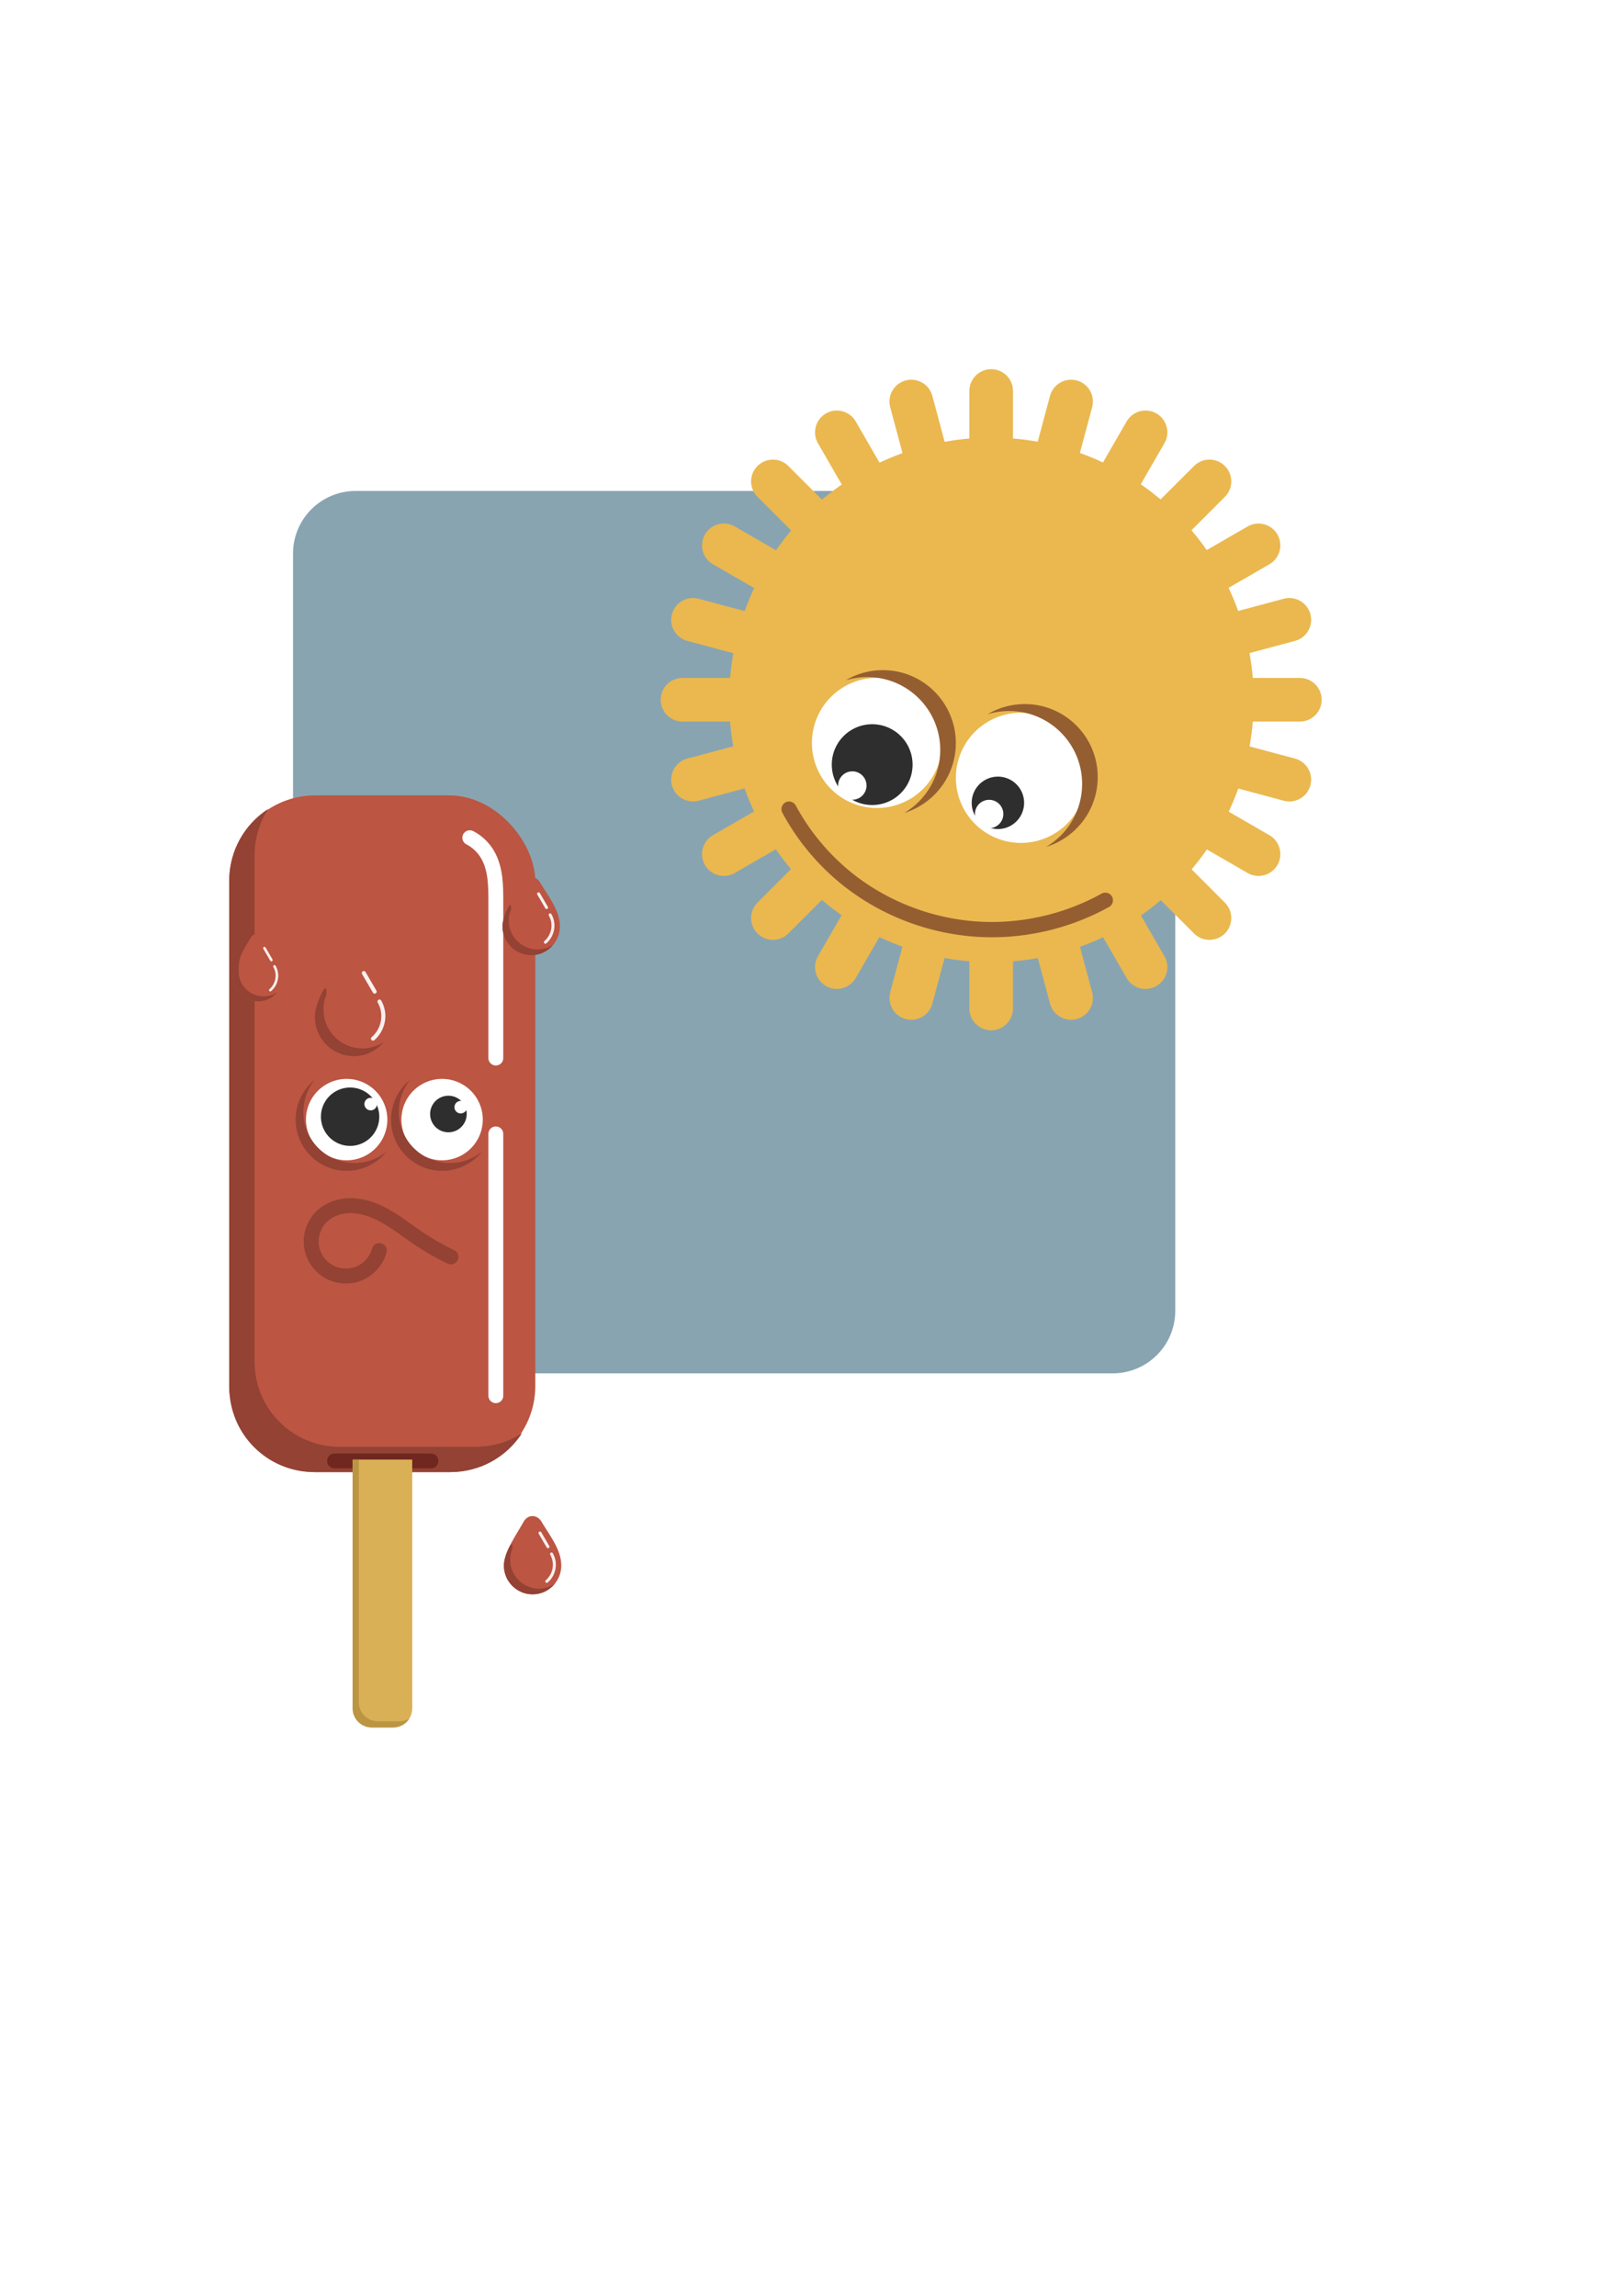<?xml version="1.0" encoding="UTF-8" standalone="no"?>
<!-- Created with Inkscape (http://www.inkscape.org/) -->
<svg
    xmlns:inkscape="http://www.inkscape.org/namespaces/inkscape"
    xmlns:rdf="http://www.w3.org/1999/02/22-rdf-syntax-ns#"
    xmlns="http://www.w3.org/2000/svg"
    xmlns:sodipodi="http://sodipodi.sourceforge.net/DTD/sodipodi-0.dtd"
    xmlns:cc="http://creativecommons.org/ns#"
    xmlns:xlink="http://www.w3.org/1999/xlink"
    xmlns:dc="http://purl.org/dc/elements/1.1/"
    xmlns:svg="http://www.w3.org/2000/svg"
    xmlns:ns1="http://sozi.baierouge.fr"
    id="svg2"
    sodipodi:docname="Popsicle and sun.svg"
    viewBox="0 0 744.09 1052.4"
    version="1.1"
    inkscape:version="0.48.1 "
  >
  <sodipodi:namedview
      id="base"
      bordercolor="#666666"
      inkscape:pageshadow="2"
      inkscape:window-y="-8"
      pagecolor="#ffffff"
      inkscape:window-height="988"
      inkscape:window-maximized="0"
      inkscape:zoom="0.7071068"
      inkscape:window-x="-8"
      showgrid="false"
      borderopacity="1.0"
      inkscape:current-layer="layer1"
      inkscape:cx="504.77874"
      inkscape:cy="509.00918"
      inkscape:window-width="1680"
      inkscape:pageopacity="0.0"
      inkscape:document-units="px"
  />
  <g
      id="layer1"
      inkscape:label="Layer 1"
      inkscape:groupmode="layer"
    >
    <rect
        id="rect5038"
        style="color:#000000;filter:url(#filter16879);fill:#88a4b1"
        rx="28.673"
        ry="28.673"
        height="404.47"
        width="404.47"
        y="225.05"
        x="134.35"
    />
    <rect
        id="rect4155"
        style="color:#000000;filter:url(#filter16879);fill:#bc5542"
        rx="39.5"
        ry="39.5"
        height="310.19"
        width="140.36"
        y="364.59"
        x="105.06"
    />
    <path
        id="path4123"
        style="color:#000000;filter:url(#filter16879);fill:#934234"
        inkscape:connector-curvature="0"
        d="m122.94 370.81c-10.749 6.931-17.839 19.003-17.839 32.797v232.16c0 21.617 17.411 39.028 39.028 39.028h62.415c13.793 0 25.859-7.092 32.797-17.839-6.096 3.935-13.365 6.231-21.189 6.231h-62.415c-21.617 0-39.028-17.411-39.028-39.028v-232.16c0-7.826 2.293-15.095 6.231-21.189z"
    />
    <path
        id="path4125"
        style="color:#000000;filter:url(#filter16879);stroke:#6f271f;stroke-linecap:round;stroke-width:6.828;fill:#ffffff"
        d="m153.39 669.68h44.179"
        inkscape:path-effect="#path-effect4151"
        inkscape:connector-curvature="0"
        inkscape:original-d="m 153.39151,669.67943 44.17927,0"
    />
    <path
        id="path4127"
        sodipodi:nodetypes="csssscc"
        style="color:#000000;fill:#dab056"
        inkscape:connector-curvature="0"
        d="m161.68 669.04v114.03c0 4.864 3.928 8.77 8.791 8.77h9.752c4.864 0 8.77-3.906 8.77-8.77v-114.03z"
    />
    <path
        id="path4129"
        style="stroke:#ffffff;stroke-linecap:round;stroke-width:6.828;fill:none"
        d="m227.32 519.76v120.01m0-154.78v-71.232c0-3.806 0.01-7.624-0.467-11.399-0.477-3.776-1.47-7.54-3.422-10.806-1.912-3.199-4.731-5.848-8.042-7.558"
        sodipodi:nodetypes="ccccsc"
        inkscape:path-effect="#path-effect4153"
        inkscape:connector-curvature="0"
        inkscape:original-d="m 227.32493,519.7596 0,120.01177 m 0,-154.77578 0,-71.23231 c 0,0 -0.42364,-16.20351 -3.88909,-22.20584 -1.81302,-3.14024 -5.14823,-5.73926 -8.04188,-7.55815"
    />
    <path
        id="path4149"
        style="color:#000000;fill:#bc9542"
        inkscape:connector-curvature="0"
        d="m161.68 669.03v114.03c0 4.864 3.949 8.781 8.812 8.781h9.75c3.146 0 5.891-1.654 7.438-4.125-1.338 0.825-2.929 1.281-4.625 1.281h-9.75c-4.864 0-8.781-3.886-8.781-8.75v-111.22h-2.844z"
    />
    <g
        id="g4381"
        transform="translate(42.887 13)"
      >
      <path
          id="path4139"
          style="color:#000000;filter:url(#filter16879);fill:#bc5542"
          inkscape:connector-curvature="0"
          d="m188.12 704.65c0 0.84 0.08 1.678 0.241 2.506 0.161 0.828 0.401 1.643 0.723 2.434 0.322 0.791 0.728 1.553 1.211 2.283 0.483 0.73 1.043 1.429 1.687 2.072 0.644 0.644 1.343 1.204 2.072 1.687 0.73 0.483 1.492 0.889 2.283 1.211 0.791 0.322 1.606 0.562 2.434 0.723 0.828 0.161 1.666 0.241 2.506 0.241 0.84 0 1.69-0.08 2.518-0.241 0.828-0.161 1.637-0.407 2.428-0.729 0.791-0.322 1.56-0.722 2.289-1.205 0.73-0.483 1.417-1.043 2.06-1.687 0.644-0.644 1.21-1.337 1.693-2.066 0.483-0.73 0.883-1.498 1.205-2.289 0.322-0.791 0.568-1.6 0.729-2.428 0.161-0.828 0.241-1.678 0.241-2.518 0.078-7.371-5.727-14.371-9.006-20.051-2.021-3.501-6.332-3.582-8.307 0.009-3.124 5.679-8.981 13.701-9.006 20.048z"
      />
      <path
          id="path4141"
          style="opacity:.95;filter:url(#filter16879);stroke:#ffffff;stroke-linecap:round;stroke-width:1.363;fill:none"
          inkscape:connector-curvature="0"
          d="m204.67 689.69 3.673 6.293m1.625 3.341c0.683 1.195 1.115 2.532 1.261 3.9 0.342 3.214-0.991 6.561-3.449 8.659"
      />
      <path
          id="path4349"
          d="m190.19 696.97c-1.213 2.656-2.055 5.29-2.064 7.683 0 0.84 0.089 1.672 0.25 2.5 0.161 0.828 0.397 1.646 0.719 2.438 0.322 0.791 0.736 1.552 1.219 2.281 0.483 0.73 1.044 1.419 1.688 2.062 0.644 0.644 1.333 1.205 2.062 1.688 0.73 0.483 1.49 0.897 2.281 1.219 0.791 0.322 1.61 0.558 2.438 0.719 0.828 0.161 1.66 0.25 2.5 0.25 0.84 0 1.703-0.089 2.531-0.25 0.828-0.161 1.647-0.397 2.438-0.719 0.791-0.322 1.552-0.736 2.281-1.219 0.73-0.483 1.419-1.044 2.062-1.688 0.29-0.29 0.554-0.597 0.812-0.906-0.73 0.483-1.49 0.897-2.281 1.219-0.791 0.322-1.61 0.558-2.438 0.719-0.828 0.161-1.66 0.25-2.5 0.25-0.84 0-1.703-0.089-2.531-0.25-0.828-0.161-1.615-0.397-2.406-0.719-0.791-0.322-1.583-0.736-2.312-1.219-0.73-0.483-1.419-1.044-2.062-1.688-0.644-0.644-1.205-1.333-1.688-2.062-0.483-0.73-0.897-1.49-1.219-2.281-0.322-0.791-0.558-1.61-0.719-2.438-0.161-0.828-0.219-1.66-0.219-2.5 0.006-1.394 0.057-2.964 0.768-4.383 0.447-0.893 0.576-5.409-1.609-0.706z"
          sodipodi:nodetypes="cccccscscccccsccsccscsccccsc"
          style="color:#000000;filter:url(#filter16879);fill:#934234"
          inkscape:connector-curvature="0"
      />
    </g
    >
    <g
        id="g4374"
        transform="matrix(1.355 0 0 1.355 -160.67 -185.76)"
      >
      <path
          id="path4145"
          style="color:#000000;filter:url(#filter16879);fill:#bc5542"
          inkscape:connector-curvature="0"
          d="m225.12 481.22c0 0.84 0.08 1.678 0.241 2.506 0.161 0.828 0.401 1.643 0.723 2.434 0.322 0.791 0.728 1.553 1.211 2.283 0.483 0.73 1.043 1.429 1.687 2.072 0.644 0.644 1.343 1.204 2.072 1.687 0.73 0.483 1.492 0.889 2.283 1.211 0.791 0.322 1.606 0.562 2.434 0.723 0.828 0.161 1.666 0.241 2.506 0.241 0.84 0 1.69-0.08 2.518-0.241 0.828-0.161 1.637-0.407 2.428-0.729 0.791-0.322 1.56-0.722 2.289-1.205 0.73-0.483 1.417-1.043 2.06-1.687 0.644-0.644 1.21-1.337 1.693-2.066 0.483-0.73 0.883-1.498 1.205-2.289 0.322-0.791 0.568-1.6 0.729-2.428 0.161-0.828 0.241-1.678 0.241-2.518 0.078-7.371-5.727-14.371-9.006-20.051-2.021-3.501-6.332-3.582-8.307 0.009-3.124 5.679-8.981 13.701-9.006 20.048z"
      />
      <path
          id="path4147"
          style="opacity:.95;filter:url(#filter16879);stroke:#ffffff;stroke-linecap:round;stroke-width:1.363;fill:none"
          inkscape:connector-curvature="0"
          d="m241.67 466.26 3.673 6.293m1.625 3.341c0.683 1.195 1.115 2.532 1.261 3.9 0.342 3.214-0.991 6.561-3.449 8.659"
      />
      <path
          id="path4368"
          sodipodi:nodetypes="cccccscscccccsccsccscsccccsc"
          style="color:#000000;filter:url(#filter16879);fill:#934234"
          inkscape:connector-curvature="0"
          d="m227.19 473.54c-1.213 2.656-2.055 5.29-2.064 7.683 0 0.84 0.089 1.672 0.25 2.5 0.161 0.828 0.397 1.646 0.719 2.438 0.322 0.791 0.736 1.552 1.219 2.281 0.483 0.73 1.044 1.419 1.688 2.062 0.644 0.644 1.333 1.205 2.062 1.688 0.73 0.483 1.49 0.897 2.281 1.219 0.791 0.322 1.61 0.558 2.438 0.719 0.828 0.161 1.66 0.25 2.5 0.25 0.84 0 1.703-0.089 2.531-0.25 0.828-0.161 1.647-0.397 2.438-0.719 0.791-0.322 1.552-0.736 2.281-1.219 0.73-0.483 1.419-1.044 2.062-1.688 0.29-0.29 0.554-0.597 0.812-0.906-0.73 0.483-1.49 0.897-2.281 1.219-0.791 0.322-1.61 0.558-2.438 0.719-0.828 0.161-1.66 0.25-2.5 0.25-0.84 0-1.703-0.089-2.531-0.25-0.828-0.161-1.615-0.397-2.406-0.719-0.791-0.322-1.583-0.736-2.312-1.219-0.73-0.483-1.419-1.044-2.062-1.688-0.644-0.644-1.205-1.333-1.688-2.062-0.483-0.73-0.897-1.49-1.219-2.281-0.322-0.791-0.558-1.61-0.719-2.438-0.161-0.828-0.219-1.66-0.219-2.5 0.006-1.394 0.057-2.964 0.768-4.383 0.447-0.893 0.576-5.409-1.609-0.706z"
      />
    </g
    >
    <g
        id="g4409"
        transform="matrix(.867 0 0 .867 -56.211 70.242)"
      >
      <path
          id="path4133"
          style="color:#000000;filter:url(#filter16879);fill:#bc5542"
          inkscape:connector-curvature="0"
          d="m188.12 435.23c0 0.84 0.08 1.678 0.241 2.506 0.161 0.828 0.401 1.643 0.723 2.434 0.322 0.791 0.728 1.553 1.211 2.283 0.483 0.73 1.043 1.429 1.687 2.072 0.644 0.644 1.343 1.204 2.072 1.687 0.73 0.483 1.492 0.889 2.283 1.211 0.791 0.322 1.606 0.562 2.434 0.723 0.828 0.161 1.666 0.241 2.506 0.241 0.84 0 1.69-0.08 2.518-0.241 0.828-0.161 1.637-0.407 2.428-0.729 0.791-0.322 1.56-0.722 2.289-1.205 0.73-0.483 1.417-1.043 2.06-1.687 0.644-0.644 1.21-1.337 1.693-2.066 0.483-0.73 0.883-1.498 1.205-2.289 0.322-0.791 0.568-1.6 0.729-2.428 0.161-0.828 0.241-1.678 0.241-2.518 0.078-7.371-5.727-14.371-9.006-20.051-2.021-3.501-6.332-3.582-8.307 0.009-3.124 5.679-8.981 13.701-9.006 20.048z"
      />
      <path
          id="path4135"
          style="opacity:.95;filter:url(#filter16879);stroke:#ffffff;stroke-linecap:round;stroke-width:1.363;fill:none"
          inkscape:connector-curvature="0"
          d="m204.67 420.27 3.673 6.293m1.625 3.341c0.683 1.195 1.115 2.532 1.261 3.9 0.342 3.214-0.991 6.561-3.449 8.659"
      />
      <path
          id="path4370"
          d="m189.98 425.84c-1.213 2.656-1.852 6.993-1.861 9.386 0 0.84 0.089 1.672 0.25 2.5 0.161 0.828 0.397 1.646 0.719 2.438 0.322 0.791 0.736 1.552 1.219 2.281 0.483 0.73 1.044 1.419 1.688 2.062 0.644 0.644 1.333 1.205 2.062 1.688 0.73 0.483 1.49 0.897 2.281 1.219 0.791 0.322 1.61 0.558 2.438 0.719 0.828 0.161 1.66 0.25 2.5 0.25 0.84 0 1.703-0.089 2.531-0.25 0.828-0.161 1.647-0.397 2.438-0.719 0.791-0.322 1.552-0.736 2.281-1.219 0.73-0.483 1.419-1.044 2.062-1.688 0.29-0.29 0.554-0.597 0.812-0.906-0.73 0.483-1.49 0.897-2.281 1.219-0.791 0.322-1.61 0.558-2.438 0.719-0.828 0.161-1.66 0.25-2.5 0.25-0.84 0-1.703-0.089-2.531-0.25-0.828-0.161-1.615-0.397-2.406-0.719-0.791-0.322-1.583-0.736-2.312-1.219-0.73-0.483-1.419-1.044-2.062-1.688-0.644-0.644-1.205-1.333-1.688-2.062-0.483-0.73-0.897-1.49-1.219-2.281-0.322-0.791-0.558-1.61-0.719-2.438-0.161-0.828-0.219-1.66-0.219-2.5 0.013-3.144-0.049-6.19 2.037-10.498 1.398-2.886-0.897-0.996-3.082 3.706z"
          sodipodi:nodetypes="cccccscscccccsccsccscsccccsc"
          style="color:#000000;filter:url(#filter16879);fill:#934234"
          inkscape:connector-curvature="0"
      />
    </g
    >
    <path
        id="path4438"
        sodipodi:rx="13"
        sodipodi:ry="13"
        style="color:#000000;filter:url(#filter16879);fill:#ffffff"
        sodipodi:type="arc"
        d="m119 420.36a13 13 0 1 1 -26 0 13 13 0 1 1 26 0z"
        transform="matrix(1.435 0 0 1.435 6.819 -90.014)"
        sodipodi:cy="420.36218"
        sodipodi:cx="106"
    />
    <path
        id="path4440"
        sodipodi:rx="13"
        sodipodi:ry="13"
        style="color:#000000;filter:url(#filter16879);fill:#2e2e2e"
        sodipodi:type="arc"
        d="m119 420.36a13 13 0 1 1 -26 0 13 13 0 1 1 26 0z"
        transform="matrix(1.029 0 0 1.029 51.434 79.33)"
        sodipodi:cy="420.36218"
        sodipodi:cx="106"
    />
    <path
        id="path4445"
        d="m144.22 495.02c-5.297 4.298-8.677 10.865-8.677 18.217 0 12.945 10.494 23.439 23.439 23.439 7.353 0 13.88-3.419 18.178-8.716-4.013 3.216-9.102 5.143-14.644 5.143-12.945 0-23.439-10.494-23.439-23.439 0-5.542 1.928-10.632 5.143-14.644z"
        style="color:#000000;filter:url(#filter16879);fill:#934234"
        inkscape:connector-curvature="0"
    />
    <path
        id="path4467"
        sodipodi:rx="13"
        sodipodi:ry="13"
        style="color:#000000;filter:url(#filter16879);fill:#ffffff"
        sodipodi:type="arc"
        d="m119 420.36a13 13 0 1 1 -26 0 13 13 0 1 1 26 0z"
        transform="matrix(.221 0 0 .221 146.52 413.19)"
        sodipodi:cy="420.36218"
        sodipodi:cx="106"
    />
    <path
        id="path4469"
        sodipodi:rx="13"
        sodipodi:ry="13"
        style="color:#000000;filter:url(#filter16879);fill:#ffffff"
        sodipodi:type="arc"
        d="m119 420.36a13 13 0 1 1 -26 0 13 13 0 1 1 26 0z"
        transform="matrix(1.435 0 0 1.435 50.573 -90.014)"
        sodipodi:cy="420.36218"
        sodipodi:cx="106"
    />
    <path
        id="path4471"
        sodipodi:rx="13"
        sodipodi:ry="13"
        style="color:#000000;filter:url(#filter16879);fill:#2e2e2e"
        sodipodi:type="arc"
        d="m119 420.36a13 13 0 1 1 -26 0 13 13 0 1 1 26 0z"
        transform="matrix(.645 0 0 .645 137.21 239.51)"
        sodipodi:cy="420.36218"
        sodipodi:cx="106"
    />
    <path
        id="path4473"
        style="color:#000000;filter:url(#filter16879);fill:#934234"
        inkscape:connector-curvature="0"
        d="m187.97 495.02c-5.297 4.298-8.677 10.865-8.677 18.217 0 12.945 10.494 23.439 23.439 23.439 7.353 0 13.88-3.419 18.178-8.716-4.013 3.216-9.102 5.143-14.644 5.143-12.945 0-23.439-10.494-23.439-23.439 0-5.542 1.928-10.632 5.143-14.644z"
    />
    <path
        id="path4475"
        sodipodi:rx="13"
        sodipodi:ry="13"
        style="color:#000000;filter:url(#filter16879);fill:#ffffff"
        sodipodi:type="arc"
        d="m119 420.36a13 13 0 1 1 -26 0 13 13 0 1 1 26 0z"
        transform="matrix(.221 0 0 .221 187.8 414.6)"
        sodipodi:cy="420.36218"
        sodipodi:cx="106"
    />
    <path
        id="path4477"
        style="color:#000000;stroke:#934234;stroke-linecap:round;stroke-width:6.828;fill:none"
        d="m206.73 576.15c-5.203-2.485-10.22-5.36-14.996-8.592-6.744-4.564-13.114-9.9-20.709-12.838-3.797-1.469-7.886-2.306-11.947-2.015-4.061 0.291-8.095 1.762-11.128 4.478-3.667 3.285-5.665 8.345-5.23 13.249 0.435 4.904 3.292 9.534 7.48 12.122 4.188 2.588 9.607 3.072 14.187 1.268 4.58-1.804 8.213-5.854 9.511-10.603"
        sodipodi:nodetypes="cssc"
        inkscape:connector-curvature="0"
        inkscape:path-effect="#path-effect4479"
        inkscape:original-d="m 206.72896,576.15089 c -0.70711,-6.36396 -9.69239,-2.93503 -14.99569,-8.59189 -5.3033,-5.65685 -37.06676,-8.6066 -43.78427,-10.37436 -6.71752,-1.76777 29.72467,8.5281 25.94796,16.03553"
    />
    <path
        id="path4394"
        style="stroke:#eab84f;stroke-linecap:round;stroke-width:20;fill:none"
        d="m454.42 327.6v134.67"
        sodipodi:nodetypes="cc"
        inkscape:transform-center-y="108.28784"
        inkscape:path-effect="#path-effect4396"
        inkscape:connector-curvature="0"
        inkscape:original-d="m 454.42341,327.5966 0,134.67101"
    />
    <path
        id="path4398"
        style="stroke:#eab84f;stroke-linecap:round;stroke-width:20;fill:none"
        d="m452.65 327.36-34.855 130.08"
        sodipodi:nodetypes="cc"
        inkscape:transform-center-y="108.28784"
        inkscape:path-effect="#path-effect4400"
        inkscape:connector-curvature="0"
        inkscape:original-d="m 452.65021,327.36316 -34.8554,130.08221"
    />
    <path
        id="path4402"
        style="stroke:#eab84f;stroke-linecap:round;stroke-width:20;fill:none"
        d="m451 326.68-67.336 116.63"
        sodipodi:nodetypes="cc"
        inkscape:transform-center-y="108.28784"
        inkscape:path-effect="#path-effect4404"
        inkscape:connector-curvature="0"
        inkscape:original-d="m 450.99801,326.67876 -67.3356,116.62852"
    />
    <path
        id="path4406"
        style="stroke:#eab84f;stroke-linecap:round;stroke-width:20;fill:none"
        d="m449.58 325.59-95.227 95.227"
        sodipodi:nodetypes="cc"
        inkscape:transform-center-y="108.28784"
        inkscape:path-effect="#path-effect4408"
        inkscape:connector-curvature="0"
        inkscape:original-d="m 449.57911,325.59004 -95.22677,95.22677"
    />
    <path
        id="path4410"
        style="stroke:#eab84f;stroke-linecap:round;stroke-width:20;fill:none"
        d="m448.49 324.17-116.63 67.34"
        sodipodi:nodetypes="cc"
        inkscape:transform-center-y="108.28784"
        inkscape:path-effect="#path-effect4412"
        inkscape:connector-curvature="0"
        inkscape:original-d="M 448.49041,324.17117 331.86187,391.50669"
    />
    <path
        id="path4414"
        style="stroke:#eab84f;stroke-linecap:round;stroke-width:20;fill:none"
        d="m447.81 322.52-130.09 34.85"
        sodipodi:nodetypes="cc"
        inkscape:transform-center-y="108.28784"
        inkscape:path-effect="#path-effect4416"
        inkscape:connector-curvature="0"
        inkscape:original-d="M 447.80601,322.51888 317.72378,357.3743"
    />
    <path
        id="path4418"
        style="stroke:#eab84f;stroke-linecap:round;stroke-width:20;fill:none"
        d="m447.57 320.75h-134.67"
        inkscape:transform-center-x="-108.28784"
        inkscape:path-effect="#path-effect4420"
        inkscape:connector-curvature="0"
        sodipodi:nodetypes="cc"
        inkscape:original-d="m 447.57251,320.74575 -134.67097,0"
    />
    <path
        id="path4422"
        style="stroke:#eab84f;stroke-linecap:round;stroke-width:20;fill:none"
        d="m447.81 318.97-130.09-34.85"
        sodipodi:nodetypes="cc"
        inkscape:transform-center-y="108.28784"
        inkscape:path-effect="#path-effect4424"
        inkscape:connector-curvature="0"
        inkscape:original-d="M 447.80601,318.97262 317.72378,284.1172"
    />
    <path
        id="path4427"
        style="stroke:#eab84f;stroke-linecap:round;stroke-width:20;fill:none"
        d="m448.49 317.32-116.63-67.34"
        sodipodi:nodetypes="cc"
        inkscape:transform-center-y="108.28784"
        inkscape:path-effect="#path-effect4429"
        inkscape:connector-curvature="0"
        inkscape:original-d="M 448.49041,317.32033 331.86187,249.98481"
    />
    <path
        id="path4431"
        style="stroke:#eab84f;stroke-linecap:round;stroke-width:20;fill:none"
        d="m449.58 315.9-95.23-95.23"
        sodipodi:nodetypes="cc"
        inkscape:transform-center-y="108.28784"
        inkscape:path-effect="#path-effect4433"
        inkscape:connector-curvature="0"
        inkscape:original-d="M 449.57911,315.90146 354.35234,220.67469"
    />
    <path
        id="path4435"
        style="stroke:#eab84f;stroke-linecap:round;stroke-width:20;fill:none"
        d="m451 314.81-67.34-116.63"
        sodipodi:nodetypes="cc"
        inkscape:transform-center-y="108.28784"
        inkscape:path-effect="#path-effect4437"
        inkscape:connector-curvature="0"
        inkscape:original-d="M 450.99801,314.81274 383.66241,198.18422"
    />
    <path
        id="path4439"
        style="stroke:#eab84f;stroke-linecap:round;stroke-width:20;fill:none"
        d="m452.65 314.13-34.86-130.08"
        sodipodi:nodetypes="cc"
        inkscape:transform-center-y="108.28784"
        inkscape:path-effect="#path-effect4441"
        inkscape:connector-curvature="0"
        inkscape:original-d="M 452.65021,314.12834 417.79481,184.04613"
    />
    <path
        id="path4443"
        style="stroke:#eab84f;stroke-linecap:round;stroke-width:20;fill:none"
        d="m454.42 313.89v-134.67"
        sodipodi:nodetypes="cc"
        inkscape:transform-center-y="108.28784"
        inkscape:path-effect="#path-effect4445"
        inkscape:connector-curvature="0"
        inkscape:original-d="m 454.42341,313.8949 0,-134.67101"
    />
    <path
        id="path4447"
        style="stroke:#eab84f;stroke-linecap:round;stroke-width:20;fill:none"
        d="m456.2 314.13 34.855-130.08"
        sodipodi:nodetypes="cc"
        inkscape:transform-center-y="108.28784"
        inkscape:path-effect="#path-effect4449"
        inkscape:connector-curvature="0"
        inkscape:original-d="m 456.19661,314.12834 34.8554,-130.08221"
    />
    <path
        id="path4451"
        style="stroke:#eab84f;stroke-linecap:round;stroke-width:20;fill:none"
        d="m457.85 314.81 67.336-116.63"
        sodipodi:nodetypes="cc"
        inkscape:transform-center-y="108.28784"
        inkscape:path-effect="#path-effect4453"
        inkscape:connector-curvature="0"
        inkscape:original-d="m 457.84881,314.81274 67.3355,-116.62852"
    />
    <path
        id="path4455"
        style="stroke:#eab84f;stroke-linecap:round;stroke-width:20;fill:none"
        d="m459.27 315.9 95.227-95.227"
        sodipodi:nodetypes="cc"
        inkscape:transform-center-y="108.28784"
        inkscape:path-effect="#path-effect4457"
        inkscape:connector-curvature="0"
        inkscape:original-d="m 459.26771,315.90146 95.2268,-95.22677"
    />
    <path
        id="path4459"
        style="stroke:#eab84f;stroke-linecap:round;stroke-width:20;fill:none"
        d="m460.36 317.32 116.63-67.336"
        sodipodi:nodetypes="cc"
        inkscape:transform-center-y="108.28784"
        inkscape:path-effect="#path-effect4461"
        inkscape:connector-curvature="0"
        inkscape:original-d="m 460.35641,317.32033 116.6285,-67.33552"
    />
    <path
        id="path4463"
        style="stroke:#eab84f;stroke-linecap:round;stroke-width:20;fill:none"
        d="m461.04 318.97 130.08-34.85"
        sodipodi:nodetypes="cc"
        inkscape:transform-center-y="108.28784"
        inkscape:path-effect="#path-effect4465"
        inkscape:connector-curvature="0"
        inkscape:original-d="M 461.04081,318.97262 591.12311,284.1172"
    />
    <path
        id="path4468"
        style="stroke:#eab84f;stroke-linecap:round;stroke-width:20;fill:none"
        d="m461.27 320.75h134.67"
        sodipodi:nodetypes="cc"
        inkscape:transform-center-y="108.28784"
        inkscape:path-effect="#path-effect4470"
        inkscape:connector-curvature="0"
        inkscape:original-d="m 461.27431,320.74575 134.671,0"
    />
    <path
        id="path4472"
        style="stroke:#eab84f;stroke-linecap:round;stroke-width:20;fill:none"
        d="m459.27 325.59 95.227 95.227"
        sodipodi:nodetypes="cc"
        inkscape:transform-center-y="108.28784"
        inkscape:path-effect="#path-effect4474"
        inkscape:connector-curvature="0"
        inkscape:original-d="m 459.26771,325.59004 95.2268,95.22677"
    />
    <path
        id="path4476"
        style="stroke:#eab84f;stroke-linecap:round;stroke-width:20;fill:none"
        d="m461.04 322.52 130.08 34.855"
        sodipodi:nodetypes="cc"
        inkscape:transform-center-y="108.28784"
        inkscape:path-effect="#path-effect4478"
        inkscape:connector-curvature="0"
        inkscape:original-d="m 461.04081,322.51888 130.0823,34.85542"
    />
    <path
        id="path4480"
        style="stroke:#eab84f;stroke-linecap:round;stroke-width:20;fill:none"
        d="m460.36 324.17 116.63 67.336"
        sodipodi:nodetypes="cc"
        inkscape:transform-center-y="108.28784"
        inkscape:path-effect="#path-effect4482"
        inkscape:connector-curvature="0"
        inkscape:original-d="m 460.35641,324.17117 116.6285,67.33552"
    />
    <path
        id="path4484"
        style="stroke:#eab84f;stroke-linecap:round;stroke-width:20;fill:none"
        d="m457.85 326.68 67.336 116.63"
        sodipodi:nodetypes="cc"
        inkscape:transform-center-y="108.28784"
        inkscape:path-effect="#path-effect4486"
        inkscape:connector-curvature="0"
        inkscape:original-d="m 457.84881,326.67876 67.3355,116.62852"
    />
    <path
        id="path4386"
        style="stroke:#eab84f;stroke-linecap:round;stroke-width:20;fill:none"
        d="m456.2 327.36 34.855 130.08"
        inkscape:transform-center-x="28.026958"
        inkscape:transform-center-y="104.59802"
        inkscape:connector-curvature="0"
        inkscape:path-effect="#path-effect4388"
        sodipodi:nodetypes="cc"
        inkscape:original-d="m 456.19661,327.36316 34.8554,130.08221"
    />
    <path
        id="path3265"
        sodipodi:rx="83.438591"
        sodipodi:ry="83.438591"
        style="color:#000000;filter:url(#filter16879);fill:#eab84f"
        sodipodi:type="arc"
        d="m494.97 217.98a83.439 83.439 0 1 1 -166.88 0 83.439 83.439 0 1 1 166.88 0z"
        transform="matrix(1.441 0 0 1.441 -138.47 6.712)"
        sodipodi:cy="217.9762"
        sodipodi:cx="411.53613"
    />
    <path
        id="path4035"
        sodipodi:rx="33.370842"
        sodipodi:ry="33.370842"
        style="color:#000000;filter:url(#filter16879);fill:#ffffff"
        sodipodi:type="arc"
        d="m423.69 181.21a33.371 33.371 0 1 1 -66.742 0 33.371 33.371 0 1 1 66.742 0z"
        transform="matrix(.894 0 0 .894 53.128 178.54)"
        sodipodi:cy="181.20665"
        sodipodi:cx="390.32294"
    />
    <path
        id="path4037"
        sodipodi:rx="33.370842"
        sodipodi:ry="33.370842"
        style="color:#000000;filter:url(#filter16879);fill:#2e2e2e"
        sodipodi:type="arc"
        d="m423.69 181.21a33.371 33.371 0 1 1 -66.742 0 33.371 33.371 0 1 1 66.742 0z"
        transform="matrix(.555 0 0 .555 183.24 249.92)"
        sodipodi:cy="181.20665"
        sodipodi:cx="390.32294"
    />
    <path
        id="path4062"
        sodipodi:rx="33.370842"
        sodipodi:ry="33.370842"
        style="color:#000000;filter:url(#filter16879);fill:#ffffff"
        sodipodi:type="arc"
        d="m423.69 181.21a33.371 33.371 0 1 1 -66.742 0 33.371 33.371 0 1 1 66.742 0z"
        transform="matrix(.195 0 0 .195 314.65 324.74)"
        sodipodi:cy="181.20665"
        sodipodi:cx="390.32294"
    />
    <path
        id="path4064"
        sodipodi:rx="33.370842"
        sodipodi:ry="33.370842"
        style="color:#000000;filter:url(#filter16879);fill:#ffffff"
        sodipodi:type="arc"
        d="m423.69 181.21a33.371 33.371 0 1 1 -66.742 0 33.371 33.371 0 1 1 66.742 0z"
        transform="matrix(.894 0 0 .894 119.13 194.54)"
        sodipodi:cy="181.20665"
        sodipodi:cx="390.32294"
    />
    <path
        id="path4066"
        sodipodi:rx="33.370842"
        sodipodi:ry="33.370842"
        style="color:#000000;filter:url(#filter16879);fill:#2e2e2e"
        sodipodi:type="arc"
        d="m423.69 181.21a33.371 33.371 0 1 1 -66.742 0 33.371 33.371 0 1 1 66.742 0z"
        transform="matrix(.36 0 0 .36 316.99 302.77)"
        sodipodi:cy="181.20665"
        sodipodi:cx="390.32294"
    />
    <path
        id="path4068"
        sodipodi:rx="33.370842"
        sodipodi:ry="33.370842"
        style="color:#000000;filter:url(#filter16879);fill:#ffffff"
        sodipodi:type="arc"
        d="m423.69 181.21a33.371 33.371 0 1 1 -66.742 0 33.371 33.371 0 1 1 66.742 0z"
        transform="matrix(.195 0 0 .195 377.37 337.79)"
        sodipodi:cy="181.20665"
        sodipodi:cx="390.32294"
    />
    <path
        id="path4070"
        d="m404.76 307.17c-6.249 0-12.093 1.711-17.097 4.695 3.142-0.977 6.486-1.506 9.95-1.506 18.474 0 33.459 14.95 33.459 33.424 0 12.269-6.618 23.013-16.467 28.834 13.67-4.202 23.614-16.939 23.614-31.987 0-18.474-14.985-33.459-33.459-33.459z"
        style="color:#000000;filter:url(#filter16879);fill:#955e31"
        inkscape:connector-curvature="0"
    />
    <path
        id="path4076"
        style="color:#000000;filter:url(#filter16879);fill:#955e31"
        inkscape:connector-curvature="0"
        d="m469.81 322.73c-6.249 0-12.093 1.711-17.097 4.695 3.142-0.977 6.486-1.506 9.95-1.506 18.474 0 33.459 14.95 33.459 33.424 0 12.269-6.618 23.013-16.467 28.834 13.67-4.202 23.614-16.939 23.614-31.987 0-18.474-14.985-33.459-33.459-33.459z"
    />
    <path
        id="path4078"
        d="m361.74 367.39a3.5 3.5 0 0 0 -3.031 5.219c6.454 11.96 15.161 22.659 25.562 31.406 19.09 16.054 43.766 25.185 68.688 25.594 19.297 0.316 38.622-4.515 55.5-13.875a3.504 3.504 0 1 0 -3.406 -6.125c-15.788 8.755-33.949 13.296-52 13-23.287-0.382-46.438-8.959-64.25-23.938-9.721-8.175-17.906-18.197-23.938-29.375a3.5 3.5 0 0 0 -3.125 -1.906z"
        style="block-progression:tb;text-indent:0;filter:url(#filter16879);color:#000000;text-transform:none;fill:#955e31"
        inkscape:connector-curvature="0"
    />
    <g
        id="g4604"
        transform="translate(42.246 -279.98)"
      >
      <path
          id="path4606"
          style="color:#000000;filter:url(#filter16879);fill:#bc5542"
          inkscape:connector-curvature="0"
          d="m188.12 704.65c0 0.84 0.08 1.678 0.241 2.506 0.161 0.828 0.401 1.643 0.723 2.434 0.322 0.791 0.728 1.553 1.211 2.283 0.483 0.73 1.043 1.429 1.687 2.072 0.644 0.644 1.343 1.204 2.072 1.687 0.73 0.483 1.492 0.889 2.283 1.211 0.791 0.322 1.606 0.562 2.434 0.723 0.828 0.161 1.666 0.241 2.506 0.241 0.84 0 1.69-0.08 2.518-0.241 0.828-0.161 1.637-0.407 2.428-0.729 0.791-0.322 1.56-0.722 2.289-1.205 0.73-0.483 1.417-1.043 2.06-1.687 0.644-0.644 1.21-1.337 1.693-2.066 0.483-0.73 0.883-1.498 1.205-2.289 0.322-0.791 0.568-1.6 0.729-2.428 0.161-0.828 0.241-1.678 0.241-2.518 0.078-7.371-5.727-14.371-9.006-20.051-2.021-3.501-6.332-3.582-8.307 0.009-3.124 5.679-8.981 13.701-9.006 20.048z"
      />
      <path
          id="path4608"
          style="opacity:.95;filter:url(#filter16879);stroke:#ffffff;stroke-linecap:round;stroke-width:1.363;fill:none"
          inkscape:connector-curvature="0"
          d="m204.67 689.69 3.673 6.293m1.625 3.341c0.683 1.195 1.115 2.532 1.261 3.9 0.342 3.214-0.991 6.561-3.449 8.659"
      />
      <path
          id="path4610"
          d="m190.19 696.97c-1.213 2.656-2.055 5.29-2.064 7.683 0 0.84 0.089 1.672 0.25 2.5 0.161 0.828 0.397 1.646 0.719 2.438 0.322 0.791 0.736 1.552 1.219 2.281 0.483 0.73 1.044 1.419 1.688 2.062 0.644 0.644 1.333 1.205 2.062 1.688 0.73 0.483 1.49 0.897 2.281 1.219 0.791 0.322 1.61 0.558 2.438 0.719 0.828 0.161 1.66 0.25 2.5 0.25 0.84 0 1.703-0.089 2.531-0.25 0.828-0.161 1.647-0.397 2.438-0.719 0.791-0.322 1.552-0.736 2.281-1.219 0.73-0.483 1.419-1.044 2.062-1.688 0.29-0.29 0.554-0.597 0.812-0.906-0.73 0.483-1.49 0.897-2.281 1.219-0.791 0.322-1.61 0.558-2.438 0.719-0.828 0.161-1.66 0.25-2.5 0.25-0.84 0-1.703-0.089-2.531-0.25-0.828-0.161-1.615-0.397-2.406-0.719-0.791-0.322-1.583-0.736-2.312-1.219-0.73-0.483-1.419-1.044-2.062-1.688-0.644-0.644-1.205-1.333-1.688-2.062-0.483-0.73-0.897-1.49-1.219-2.281-0.322-0.791-0.558-1.61-0.719-2.438-0.161-0.828-0.219-1.66-0.219-2.5 0.006-1.394 0.057-2.964 0.768-4.383 0.447-0.893 0.576-5.409-1.609-0.706z"
          sodipodi:nodetypes="cccccscscccccsccsccscsccccsc"
          style="color:#000000;filter:url(#filter16879);fill:#934234"
          inkscape:connector-curvature="0"
      />
    </g
    >
  </g
  >
</svg
>
